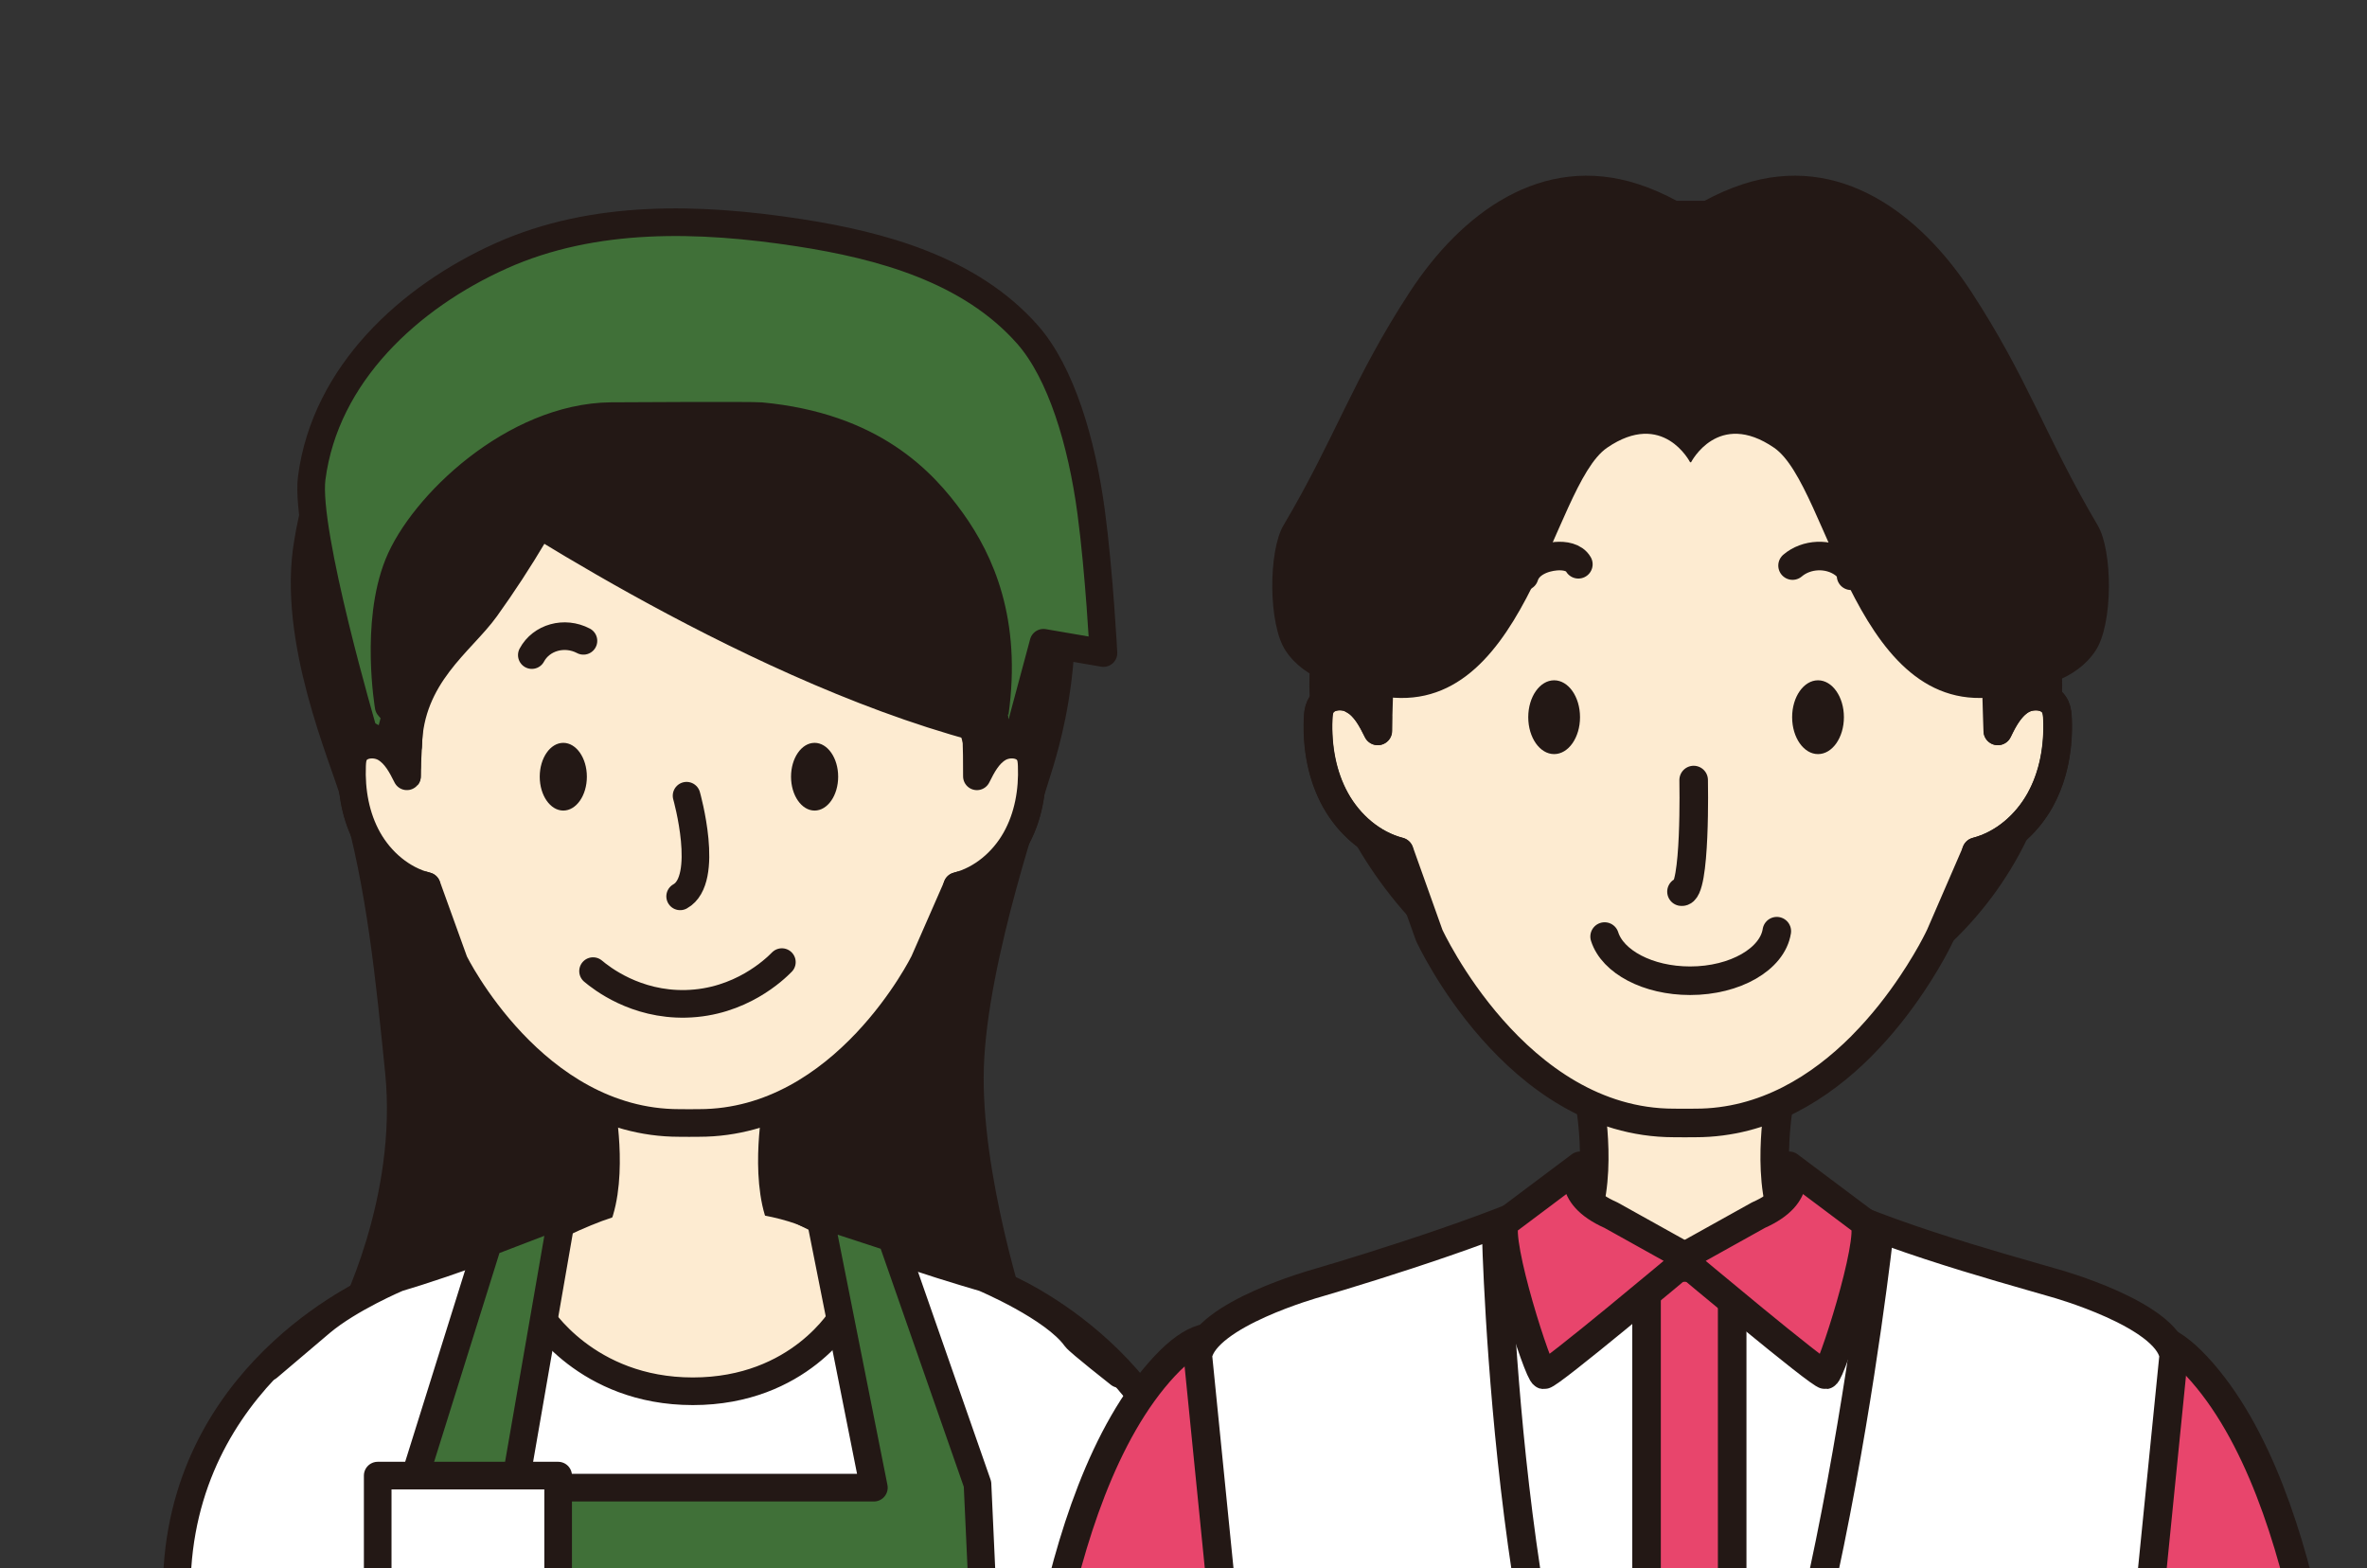 <?xml version="1.0" encoding="UTF-8"?>
<svg id="_レイヤー_2" data-name="レイヤー 2" xmlns="http://www.w3.org/2000/svg" xmlns:xlink="http://www.w3.org/1999/xlink" viewBox="0 0 109.826 72.765">
  <rect x="0" y="0" width="109.826" height="72.765" fill="#333333" stroke="none"/>
  <defs>
    <style>
      .cls-1, .cls-2 {
        stroke-width: 1.282px;
      }

      .cls-1, .cls-2, .cls-3, .cls-4, .cls-5 {
        stroke: #231815;
        stroke-linecap: round;
        stroke-linejoin: round;
      }

      .cls-1, .cls-6 {
        fill: #fff;
      }

      .cls-7 {
        clip-path: url(#clippath);
      }

      .cls-8, .cls-2, .cls-5 {
        fill: none;
      }

      .cls-8, .cls-9, .cls-10, .cls-11, .cls-12, .cls-6, .cls-13 {
        stroke-width: 0px;
      }

      .cls-14 {
        clip-path: url(#clippath-1);
      }

      .cls-3, .cls-4, .cls-5 {
        stroke-width: 1.325px;
      }

      .cls-3, .cls-12 {
        fill: #fdebd1;
      }

      .cls-4, .cls-13 {
        fill: #e8456c;
      }

      .cls-9 {
        fill: #29b5b2;
      }

      .cls-10 {
        fill: #407038;
      }

      .cls-11 {
        fill: #231815;
      }
    </style>
    <clipPath id="clippath">
      <rect class="cls-8" y="0" width="61.637" height="72.765"/>
    </clipPath>
    <clipPath id="clippath-1">
      <rect class="cls-8" x="46.131" y="1.425" width="63.696" height="71.34"/>
    </clipPath>
  </defs>
  <g id="contents">
    <g>
      <g class="cls-7">
        <g>
          <path class="cls-1" d="M20.424,68.505l-2.878-8.781s-8.678,3.599-9.311,12.986c-.633,9.387-3.931,44.909-3.931,44.909l15.488.751.633-49.865Z"/>
          <path class="cls-1" d="M43.75,68.505l2.878-8.781s8.678,3.599,9.311,12.986c.633,9.387,3.931,44.909,3.931,44.909l-15.488.751-.633-49.865Z"/>
          <g>
            <path class="cls-11" d="M23.149,12.391c.111-.046.223-.09.335-.132,1.4-.521,2.917-.843,4.388-1.072,2.927-.455,5.924-.369,8.807.321,4.363,1.044,8.478,3.57,10.453,7.751,3.606,7.631,1.627,14.408,1.141,16.063-.486,1.656-3.088,9.06-3.263,14.147-.174,5.088,2.041,11.76,2.041,11.76h-30.805s2.876-5.461,2.262-11.523c-.435-4.299-.847-8.563-2.033-12.716-.533-1.863-2.984-7.345-2.182-11.864.78-4.866,4.137-10.767,8.855-12.735"/>
            <path class="cls-2" d="M23.149,12.391c.111-.046.223-.09.335-.132,1.4-.521,2.917-.843,4.388-1.072,2.927-.455,5.924-.369,8.807.321,4.363,1.044,8.478,3.57,10.453,7.751,3.606,7.631,1.627,14.408,1.141,16.063-.486,1.655-3.088,9.06-3.263,14.147-.174,5.088,2.041,11.76,2.041,11.76h-30.805s2.876-5.461,2.262-11.523c-.435-4.298-.847-8.563-2.033-12.716-.533-1.863-2.984-7.345-2.182-11.864.78-4.866,4.137-10.767,8.855-12.735Z"/>
            <path class="cls-12" d="M27.928,51.527s.638,3.553-.425,5.463l4.499,3.668h-.071l4.499-3.668c-1.063-1.91-.425-5.463-.425-5.463"/>
            <path class="cls-2" d="M27.928,51.527s.638,3.553-.425,5.463l4.499,3.668h-.071l4.499-3.668c-1.063-1.91-.425-5.463-.425-5.463"/>
            <path class="cls-12" d="M19.083,31.892l-.196,3.673.009-.163c-.002.205-.009.409-.009.614-.227-.454-.481-.922-.889-1.219l-.332-.194.031.018c-.464-.169-1.055-.057-1.258.379-.075.159-.088.339-.095.514-.048,1.181.163,2.39.745,3.423.582,1.034,1.557,1.875,2.716,2.172l1.272,3.525s3.67,7.466,10.436,7.466l.462.003.462-.003c6.766,0,10.436-7.466,10.436-7.466l1.545-3.525c1.159-.297,2.134-1.138,2.716-2.172.582-1.033.793-2.242.745-3.423-.007-.175-.021-.355-.095-.514-.162-.347-.567-.484-.96-.444l-1.415.933v-3.182s1.013-4.398-.383-8.05c-1.396-3.652-4.909-9.162-10.483-9.162s-11.334,1.377-12.905,2.755c-1.571,1.377-3.015,6.041-2.555,14.04"/>
            <path class="cls-2" d="M19.083,31.892l-.196,3.673.009-.162c-.002.205-.009.409-.009.614-.227-.454-.481-.922-.889-1.219l-.332-.194.031.018c-.464-.169-1.055-.058-1.258.379-.075.159-.088.339-.095.514-.048,1.181.163,2.39.745,3.423.582,1.033,1.557,1.875,2.716,2.172l1.272,3.525s3.67,7.466,10.436,7.466l.462.003.462-.003c6.766,0,10.436-7.466,10.436-7.466l1.545-3.525c1.159-.297,2.134-1.138,2.716-2.172.582-1.033.793-2.242.745-3.423-.007-.175-.021-.355-.095-.514-.162-.347-.567-.484-.96-.444l-1.415.933v-3.182s1.013-4.398-.383-8.05c-1.396-3.652-4.909-9.161-10.483-9.161s-11.334,1.377-12.905,2.755c-1.571,1.377-3.015,6.041-2.555,14.04Z"/>
            <path class="cls-2" d="M27.071,29.732c-.881-.463-1.956-.158-2.395.661"/>
            <path class="cls-12" d="M30.985,56.097c-1.635.022-2.598.324-4.098.982-1.499.658-2.827,1.838-3.382,3.384-.555,1.547-.204,3.458,1.057,4.505.987.819,2.333,1.016,3.606,1.14,3.163.308,6.351.358,9.522.149.405-.027.814-.059,1.202-.178,1.36-.419,1.48-2.866,1.518-4.296.14-5.301-5.235-5.744-9.425-5.686"/>
            <path class="cls-6" d="M49.066,73.727l-1.396,13.717,1.339,21.306H15.106s1.339-21.306,1.339-21.306l-1.396-13.717-1.125-11.057c.295-1.594,4.532-3.381,4.532-3.381,2.127-.624,7.199-2.402,9.306-3.638.046,0-1.603.552-1.904,1.014-.114.175-.836,4.323-.836,4.323,0,0,2.162,3.562,7.125,3.562,4.964,0,6.982-3.528,6.982-3.528,0,0-.85-4.122-.905-4.323-.094-.344-2.019-1.048-1.973-1.048,2.516,1.563,7.281,3.014,9.409,3.638,0,0,3.244,1.368,4.252,2.778.144.201.424.552.424.552"/>
            <path class="cls-2" d="M12.442,63.43s1.944-1.654,2.453-2.081c1.338-1.122,3.56-2.06,3.56-2.06,2.128-.624,7.199-2.402,9.306-3.638.046,0-1.603.552-1.905,1.014-.113.175-.835,4.323-.835,4.323,0,0,2.161,3.561,7.125,3.561,4.963,0,6.982-3.528,6.982-3.528,0,0-.851-4.122-.905-4.323-.093-.344-2.019-1.048-1.973-1.048,2.516,1.563,7.281,3.014,9.409,3.638,0,0,3.244,1.368,4.253,2.778.144.201,2.027,1.68,2.027,1.68"/>
            <polygon class="cls-10" points="41.363 57.427 45.355 68.858 46.283 89.13 56.727 149.423 7.287 149.423 17.855 89.13 19.068 69.11 22.655 57.648 26.081 56.334 23.877 69.021 40.547 69.021 38.024 56.334 41.363 57.427"/>
            <polygon class="cls-2" points="41.363 57.427 45.355 68.858 46.283 89.13 56.727 149.423 7.287 149.423 17.855 89.13 19.068 69.11 22.655 57.648 26.081 56.334 23.877 69.021 40.547 69.021 38.024 56.334 41.363 57.427"/>
            <path class="cls-11" d="M22.173,22.563c.033-.091,12.005,8.199,23.15,11.194l.078,1.734,1.278-1.736s4.079-6.713.617-11.264c-3.462-4.551-9.934-10.633-15.757-9.37-5.823,1.264-6.874,2.246-6.874,2.246,0,0-3.197-.749-4.868,1.123-1.67,1.871-5.654,7.346-4.706,11.557.949,4.21,2.437,6.432,2.437,6.432l1.352,1.087.036-1.74s1.644-6.835,3.258-11.263"/>
            <path class="cls-2" d="M22.173,22.563c.033-.091,12.005,8.199,23.15,11.194l.078,1.734,1.278-1.736s4.079-6.713.617-11.264c-3.462-4.551-9.934-10.633-15.757-9.37-5.823,1.263-6.874,2.246-6.874,2.246,0,0-3.197-.749-4.868,1.123-1.67,1.871-5.654,7.346-4.706,11.557.949,4.21,2.437,6.432,2.437,6.432l1.352,1.087.036-1.74s1.644-6.834,3.258-11.263Z"/>
            <path class="cls-12" d="M44.409,41.111c1.159-.297,2.135-1.138,2.716-2.172.582-1.033.793-2.242.745-3.423-.007-.176-.02-.356-.095-.515-.233-.501-.977-.574-1.454-.286-.477.288-.747.808-.994,1.303.006-1.306-.037-2.612-.129-3.915"/>
            <path class="cls-2" d="M44.409,41.111c1.159-.297,2.135-1.138,2.716-2.172.582-1.033.793-2.242.745-3.423-.007-.176-.02-.356-.095-.515-.233-.501-.977-.574-1.454-.286-.477.288-.747.808-.994,1.303.006-1.306-.037-2.612-.129-3.915"/>
            <path class="cls-12" d="M19.008,32.102c-.092,1.303-.135,2.609-.129,3.915-.247-.494-.518-1.014-.994-1.302-.477-.288-1.221-.215-1.454.286-.074.159-.088.339-.095.515-.048,1.181.163,2.39.745,3.423.582,1.033,1.557,1.875,2.716,2.172"/>
            <path class="cls-2" d="M19.008,32.102c-.092,1.303-.135,2.609-.129,3.915-.247-.494-.518-1.014-.994-1.302-.477-.288-1.221-.215-1.454.286-.074.159-.088.339-.095.515-.048,1.181.163,2.39.745,3.423.582,1.033,1.557,1.875,2.716,2.172"/>
            <path class="cls-2" d="M36.26,29.915c1.067-.379,2.022-.192,2.682.549"/>
            <rect class="cls-6" x="17.525" y="68.463" width="8.372" height="5.264"/>
            <rect class="cls-2" x="17.525" y="68.462" width="8.372" height="5.264"/>
            <path class="cls-10" d="M19.165,30.092l-1.181,4.514-1.11-.613s-2.736-9.303-2.411-11.812c.628-4.834,4.544-8.403,8.774-10.305,4.322-1.944,9.238-1.788,13.823-1.083,3.823.589,7.945,1.709,10.61,4.722,1.562,1.766,2.525,4.998,2.957,8.233.379,2.833.572,6.551.572,6.551l-2.783-.478-1.162,4.325c-.149.082-.946.034-.946.374-.019-.913-.589-2.774-.725-3.994-1.152-10.295-24.139-12.805-26.418-.436"/>
            <path class="cls-2" d="M19.165,30.092l-1.181,4.514-1.11-.613s-2.736-9.303-2.411-11.812c.628-4.834,4.544-8.403,8.774-10.305,4.322-1.944,9.238-1.788,13.823-1.083,3.823.589,7.945,1.709,10.61,4.722,1.562,1.766,2.525,4.997,2.957,8.233.379,2.833.572,6.551.572,6.551l-2.783-.478-1.162,4.325c-.149.082-.946.034-.946.374-.019-.913-.589-2.774-.725-3.994-1.152-10.295-24.139-12.805-26.418-.436Z"/>
            <path class="cls-11" d="M42.43,29.692l-6.905-.008c-3.108-.06-9.107-6.712-8.816-8.511-1.181,2.464-2.579,4.823-4.171,7.042-1.128,1.573-3.522,3.111-3.602,6.389.012-.854-.902-1.827-.902-1.827,0,0-.655-3.842.447-6.586,1.102-2.744,5.365-6.837,9.867-6.885.413-.004,6.535-.038,6.946,0,5.173.482,7.532,3.015,8.868,4.878,1.335,1.862,2.587,4.644,1.996,8.884,0,.001-.78,1.538-.78,1.538,0,0-.607-2.191-.607-2.191-.733-1.781-2.339-2.723-2.339-2.723"/>
            <path class="cls-2" d="M42.43,29.692l-6.905-.008c-3.108-.06-9.107-6.712-8.816-8.51-1.181,2.464-2.579,4.823-4.171,7.042-1.128,1.573-3.522,3.111-3.602,6.389.012-.854-.902-1.827-.902-1.827,0,0-.655-3.842.447-6.586,1.102-2.744,5.365-6.837,9.867-6.885.413-.004,6.535-.038,6.946,0,5.173.482,7.532,3.015,8.868,4.878,1.335,1.862,2.587,4.644,1.996,8.884,0,.001-.78,1.538-.78,1.538,0,0-.607-2.191-.607-2.191-.733-1.781-2.339-2.723-2.339-2.723Z"/>
            <path class="cls-11" d="M36.703,36.036c0,.867.49,1.571,1.093,1.571.604,0,1.094-.703,1.094-1.571,0-.867-.49-1.571-1.094-1.571-.604,0-1.093.703-1.093,1.571"/>
            <path class="cls-11" d="M25.043,36.036c0,.867.49,1.571,1.093,1.571.604,0,1.094-.703,1.094-1.571,0-.867-.49-1.571-1.094-1.571-.604,0-1.093.703-1.093,1.571"/>
            <path class="cls-2" d="M36.278,44.638c-.326.331-1.92,1.877-4.456,1.936-2.338.055-3.914-1.19-4.305-1.518"/>
            <path class="cls-2" d="M31.856,36.918s1.103,3.896-.298,4.669"/>
          </g>
        </g>
      </g>
      <g class="cls-14">
        <g>
          <rect class="cls-11" x="60.754" y="15.282" width="34.928" height="32.982" rx="16.491" ry="16.491"/>
          <g>
            <path class="cls-12" d="M73.765,51.168s.694,3.836-.463,5.899l4.895,3.96h-.077l4.894-3.96c-1.156-2.063-.463-5.899-.463-5.899"/>
            <path class="cls-5" d="M73.765,51.168s.694,3.836-.463,5.899l4.895,3.96h-.077l4.894-3.96c-1.156-2.063-.463-5.899-.463-5.899"/>
            <path class="cls-3" d="M95.47,33.36c-.007-.193-.022-.391-.103-.566-.044-.096-.104-.177-.177-.243-.146-.134-.34-.213-.548-.241-.104-.014-.212-.015-.319-.004h-0c-.175.013-.339.063-.491.144-.459.244-.824.774-1.137,1.461l-.14-4.307c0-0.0.183-1.12.191-2.801.024-5.041-1.525-15.124-14.3-15.124-4.791,0-8.024,1.418-10.198,3.456-.005.005-.01.01-.015.015-.861.81-1.548,1.72-2.106,2.675-.115.197-.225.395-.329.595-.286.552-.531,1.115-.739,1.682-.121.33-.23.661-.328.992-.071.239-.137.477-.196.715-.089.354-.167.704-.233,1.051-.13.681-.223,1.343-.282,1.971-.041.433-.069.849-.085,1.242-.01.252-.017.497-.02.73-.018,1.68.148,2.8.148,2.801l-.131,3.81v-0.0 0l.01-.179c-.002.225-.011.45-.01.675-.062-.125-.125-.251-.193-.374-.203-.371-.442-.722-.775-.967l-.328-.193c0.0 0.0 0.0 0.0 0.0 0l-0-0h0l-.034-.02.033.02c-.505-.185-1.147-.063-1.368.417-.081.175-.095.373-.103.566-.052,1.299.178,2.629.81,3.766.633,1.137,1.694,2.062,2.955,2.389l1.384,3.878s3.993,8.708,11.353,8.708l.504.003.503-.003c3.22,0,5.796-1.667,7.675-3.542.017-.016.03-.033.047-.05.965-.972,1.736-1.987,2.321-2.862.112-.168.216-.327.314-.482.229-.363.429-.699.579-.969.277-.498.417-.804.417-.804l1.681-3.878c1.262-.326,2.322-1.252,2.955-2.389.477-.857.725-1.824.795-2.805.023-.32.028-.642.015-.961Z"/>
            <path class="cls-5" d="M91.696,39.515c1.261-.326,2.322-1.253,2.955-2.389.633-1.137.863-2.467.81-3.766-.007-.193-.023-.391-.103-.566-.254-.551-1.063-.632-1.582-.316-.518.317-.813.889-1.081,1.433.006-1.437-.041-2.874-.141-4.307"/>
            <path class="cls-5" d="M64.919,39.515c-1.261-.326-2.322-1.253-2.955-2.389-.633-1.137-.863-2.467-.81-3.766.007-.193.022-.391.103-.566.254-.551,1.063-.632,1.582-.316.518.317.813.889,1.081,1.433-.007-1.437.04-2.874.14-4.307"/>
            <path class="cls-5" d="M85.887,26.713c.007-.235-.17-.435-.36-.572-.688-.493-1.711-.45-2.354.099"/>
            <path class="cls-5" d="M73.234,26.18c-.194-.337-.652-.407-1.04-.375-.614.05-1.289.339-1.472.926"/>
            <g>
              <path class="cls-3" d="M105.789,81.122l-3.782-9.354c-.244.081-.489.156-.737.22,1.395-.362-.783.323-1.051.41-1.201.389-2.423.718-3.645,1.035-.387.1-.763.152-1.133.184,2.615,23.971,6.638,46.431,6.262,47.494-.495,1.403-3.88,9.328-3.962,10.648-.056.891.527,3.322.912,4.809.174.673.862,1.072,1.533.891.552-.149.933-.653.924-1.224l-.057-3.835c-.007-.47.247-.911.666-1.124.654-.332,1.556-.625,1.634.235.107,1.178.214,4.888.241,5.868.005.16-.022.317-.078.467l-1.027,2.757c-.253.68.123,1.434.82,1.635.692.2,1.406.36,1.406.168,0-.372,3.357-6.273,3.357-6.604s-.757-15.188-.757-15.188l-1.527-39.494Z"/>
              <path class="cls-4" d="M101.915,63.379c-2.663-2.851-3.908-.635-4.565,2.167-.376,1.605-.561,3.401-.708,4.55-.702,5.468-.981,13.311-.981,13.311,0,0-.009.475-.021,1.269l12.5-.941c-.251-3.246-.575-6.183-.927-7.899-.878-4.276-2.428-9.385-5.297-12.457Z"/>
            </g>
            <g>
              <path class="cls-3" d="M50.168,81.122l3.782-9.354c.244.081.489.156.737.22-1.395-.362.783.323,1.051.41,1.201.389,2.423.718,3.645,1.035.387.1.763.152,1.133.184-2.615,23.971-6.638,46.431-6.262,47.494.495,1.403,3.88,9.328,3.962,10.648.056.891-.527,3.322-.912,4.809-.174.673-.862,1.072-1.533.891-.552-.149-.933-.653-.924-1.224l.057-3.835c.007-.47-.247-.911-.666-1.124-.654-.332-1.556-.625-1.634.235-.107,1.178-.214,4.888-.241,5.868-.005.16.022.317.078.467l1.027,2.757c.253.68-.123,1.434-.82,1.635-.692.2-1.406.36-1.406.168,0-.372-3.357-6.273-3.357-6.604,0-.33.757-15.188.757-15.188l1.527-39.494Z"/>
              <path class="cls-4" d="M54.042,63.379c2.663-2.851,3.908-.635,4.565,2.167.376,1.605.561,3.401.708,4.55.702,5.468.981,13.311.981,13.311,0,0,.009.475.021,1.269l-12.5-.941c.251-3.246.575-6.183.927-7.899.878-4.276,2.428-9.385,5.297-12.457Z"/>
            </g>
            <path class="cls-6" d="M55.579,62.881c.356-1.912,5.478-3.337,5.478-3.337,2.572-.749,9.422-2.882,11.969-4.365.055,0-.948.267-1.313.82-.138.21,6.454,2.386,6.454,2.386,0,0,6.495-2.144,6.428-2.386-.113-.413-1.365-.82-1.309-.82,3.042,1.875,9.521,3.616,12.093,4.365,0,0,5.122,1.426,5.478,3.337l-3.048,30.44,1.619,28.79s-18.202.808-19.128.808h-4.123c-.871,0-19.171-.808-19.171-.808l1.619-28.79-3.048-30.44Z"/>
            <rect class="cls-4" x="76.398" y="58.808" width="3.973" height="18.784"/>
            <path class="cls-5" d="M55.579,62.881c.356-1.912,5.478-3.337,5.478-3.337,2.572-.749,9.422-2.882,11.969-4.365.055,0-.948.267-1.313.82-.138.21,6.454,2.386,6.454,2.386,0,0,6.495-2.144,6.428-2.386-.113-.413-1.365-.82-1.309-.82,3.042,1.875,9.521,3.616,12.093,4.365,0,0,5.122,1.426,5.478,3.337l-3.047,30.44,1.619,28.79s-18.202.808-19.128.808h-4.123c-.871,0-19.171-.808-19.171-.808l1.619-28.79-3.048-30.44Z"/>
            <g>
              <path class="cls-5" d="M87.199,57.17s-3.027,27.44-9.275,32.979"/>
              <path class="cls-5" d="M69.421,57.17s.561,24.477,6.552,31.562"/>
            </g>
            <path class="cls-13" d="M83.014,54.088s.783,1.315-1.425,2.29l-3.421,1.906v.263s6.287,5.277,6.536,5.239c.25-.038,2.231-6.188,1.811-7.072l-3.501-2.626Z"/>
            <path class="cls-5" d="M83.014,54.088s.783,1.315-1.425,2.29l-3.422,1.906v.263s6.287,5.277,6.536,5.239c.25-.038,2.231-6.188,1.811-7.072l-3.501-2.626Z"/>
            <path class="cls-9" d="M73.71,54.283s-.783,1.315,1.425,2.29l3.422,1.906v.263s-6.287,5.277-6.536,5.239c-.25-.038-2.231-6.188-1.811-7.072l3.501-2.626Z"/>
            <path class="cls-4" d="M73.321,54.088s-.783,1.315,1.425,2.29l3.422,1.906v.263s-6.287,5.277-6.536,5.239c-.25-.038-2.231-6.188-1.811-7.072l3.501-2.626Z"/>
            <path class="cls-11" d="M83.153,33.275c0,.946.538,1.712,1.201,1.712s1.201-.767,1.201-1.712c0-.946-.538-1.712-1.201-1.712s-1.201.767-1.201,1.712"/>
            <path class="cls-11" d="M70.909,33.275c0,.946.538,1.712,1.201,1.712.664,0,1.201-.767,1.201-1.712,0-.946-.537-1.712-1.201-1.712-.664,0-1.201.767-1.201,1.712"/>
            <path class="cls-5" d="M82.442,43.203c-.201,1.29-1.926,2.299-4.024,2.299-1.961,0-3.596-.881-3.966-2.05"/>
            <path class="cls-12" d="M78.584,36.191s.11,5.269-.565,5.178"/>
            <path class="cls-5" d="M78.584,36.191s.11,5.269-.565,5.178"/>
          </g>
          <path class="cls-11" d="M97.337,24.384c-2.436-4.122-3.215-6.78-5.869-10.842-2.368-3.624-6.099-6.462-10.602-4.997-.614.2-1.207.465-1.775.77h-1.297c-.568-.305-1.161-.57-1.775-.77-4.504-1.465-8.234,1.373-10.603,4.997-2.654,4.062-3.433,6.72-5.869,10.842-.693,1.172-.714,4.572.104,5.805.916,1.382,2.596,1.707,4.089,2.043,7.025,1.583,8.229-9.678,10.828-11.459,2.6-1.781,3.851.674,3.851.674h.045s1.252-2.455,3.851-.674c2.599,1.781,3.803,13.042,10.828,11.459,1.492-.336,3.172-.661,4.089-2.043.818-1.233.797-4.633.104-5.805Z"/>
        </g>
      </g>
    </g>
  </g>
</svg>